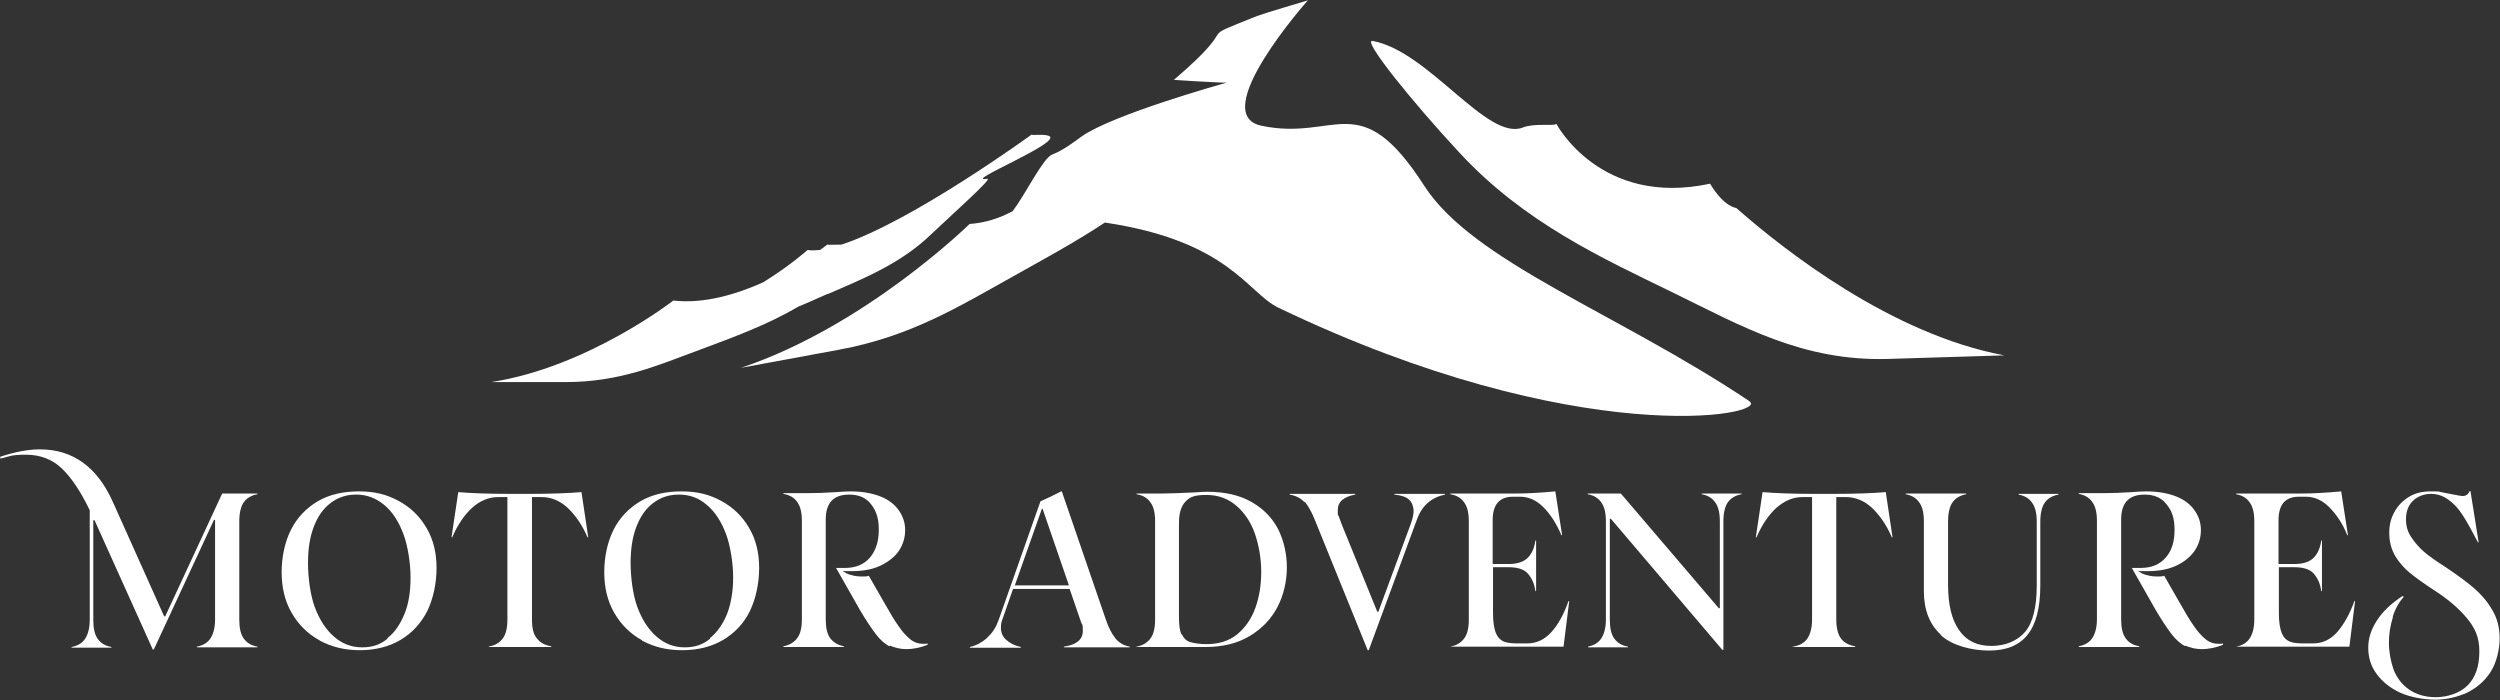 <?xml version="1.0" encoding="UTF-8"?> <svg xmlns="http://www.w3.org/2000/svg" id="Laag_1" version="1.1" viewBox="0 0 702.1 196.6"><rect x="0" y="0" width="702.1" height="196.6" fill="#333333" stroke="none"/><!-- Generator: Adobe Illustrator 29.1.0, SVG Export Plug-In . SVG Version: 2.1.0 Build 142) --><defs><style> .st0 { fill: #fff; } </style></defs><g><path class="st0" d="M26.5,146.1h-.3v28c0,2.4.4,4.2,1.3,5.4s2.1,1.9,3.8,2.2v.2h-11.2v-.2c1.7-.3,3-1.1,3.8-2.3s1.3-3,1.3-5.3v-30.8c-2.5-5.2-5.1-9.1-7.8-11.7-2.7-2.6-6.1-3.9-10.1-3.9s-4.5.4-7.1,1.1l-.2-.5c4.2-1.4,7.9-2.1,11.2-2.1,9.3,0,16.2,5,20.6,15l14.3,31.9h.3l16-34.5h9.9v.2c-1.7.3-3,1.1-3.8,2.2s-1.3,2.9-1.3,5.4v27.6c0,2.4.4,4.2,1.3,5.4s2.1,1.9,3.8,2.2v.2h-17v-.2c1.7-.3,3-1.1,3.8-2.3s1.3-3,1.3-5.3v-28h-.3l-16.9,36.4h-.3l-16.4-36.4h0Z"></path><path class="st0" d="M89.7,179.8c-3.3-1.8-5.9-4.4-7.8-7.7-1.9-3.3-2.8-7.1-2.8-11.4s.9-8.5,2.6-11.9c1.7-3.4,4.3-6.1,7.5-8s7.1-2.8,11.6-2.8,7.9.9,11.2,2.7,5.9,4.3,7.8,7.6c1.9,3.2,2.8,7,2.8,11.2s-.9,8.6-2.6,12.1c-1.8,3.5-4.3,6.2-7.5,8.1-3.2,1.9-7.1,2.9-11.4,2.9s-7.9-.9-11.3-2.7h0ZM108.8,179.2c2.1-1.6,3.6-3.9,4.8-6.8s1.7-6.4,1.7-10.2-.7-8.7-2-12.2-3.1-6.3-5.4-8.2-4.9-2.9-7.8-2.9-5.2.8-7.3,2.4c-2.1,1.6-3.6,3.8-4.7,6.7-1.1,2.9-1.6,6.2-1.6,10.1s.6,8.9,1.9,12.4,3.1,6.3,5.4,8.3,4.9,3,7.9,3,5.1-.8,7.1-2.4h0Z"></path><path class="st0" d="M137.2,181.6c1.8-.3,3.1-1.1,4-2.3s1.3-3,1.3-5.3v-34.4h-2.6c-2.6,0-5.1,1-7.3,3-2.2,2-4.1,4.8-5.6,8.3h-.2l1.9-12.7c3.4.3,8.3.5,14.6.5h5.4c6.3,0,11.1-.2,14.6-.5l1.9,12.7h-.2c-1.5-3.5-3.4-6.2-5.6-8.3-2.2-2-4.6-3-7.3-3h-2.7v34.4c0,2.4.4,4.2,1.4,5.3.9,1.2,2.2,1.9,4,2.2v.2h-17.5v-.2h0Z"></path><path class="st0" d="M180.3,179.8c-3.3-1.8-5.9-4.4-7.8-7.7-1.9-3.3-2.8-7.1-2.8-11.4s.9-8.5,2.6-11.9c1.7-3.4,4.3-6.1,7.5-8s7.1-2.8,11.6-2.8,7.9.9,11.2,2.7c3.3,1.8,5.9,4.3,7.8,7.6,1.9,3.2,2.8,7,2.8,11.2s-.9,8.6-2.6,12.1-4.3,6.2-7.5,8.1c-3.2,1.9-7.1,2.9-11.5,2.9s-7.9-.9-11.3-2.7h0ZM199.4,179.2c2-1.6,3.6-3.9,4.8-6.8,1.1-2.9,1.7-6.4,1.7-10.2s-.7-8.7-2-12.2-3.1-6.3-5.4-8.2c-2.3-2-4.9-2.9-7.8-2.9s-5.2.8-7.3,2.4c-2.1,1.6-3.6,3.8-4.7,6.7-1.1,2.9-1.6,6.2-1.6,10.1s.6,8.9,1.9,12.4,3.1,6.3,5.4,8.3,4.9,3,7.9,3,5.1-.8,7.1-2.4h0Z"></path><path class="st0" d="M249.8,181.5c-1.4-.7-2.7-1.9-3.9-3.5s-2.7-3.8-4.4-6.7l-6.7-11.8c.5,0,1.3,0,2.4,0,3.2,0,5.5-1,7.2-3,1.6-2,2.4-4.5,2.4-7.7s-.7-5.3-2.1-7.1c-1.4-1.9-3.5-2.8-6.2-2.8-4.4,0-6.6,2.3-6.6,7v28c0,2.4.4,4.2,1.3,5.4.9,1.1,2.1,1.9,3.8,2.2v.2h-17v-.2c1.7-.3,3-1.1,3.9-2.3s1.3-3,1.3-5.3v-27.6c0-2.3-.4-4.1-1.3-5.3-.8-1.2-2.1-2-3.9-2.3v-.2h6.6c2.5,0,5.3-.1,8.4-.3,1.3-.1,2.6-.2,3.8-.2,3.3,0,6.1.5,8.4,1.4,2.3.9,4,2.2,5.2,3.9s1.8,3.5,1.8,5.6-.6,4-1.7,5.7c-1.1,1.7-2.9,3.1-5.1,4.2-2.3,1.1-5,1.6-8.2,1.6s-1.5,0-2.6-.1c.7.5,1.5,1,2.5,1.2,1,.3,2,.4,3,.4s1.3,0,1.9-.2l4.3,7.5c1.7,3,3,5.2,4.1,6.7,1,1.5,2.1,2.7,3.2,3.6,1.1.9,2.3,1.3,3.6,1.3s1,0,1.3-.1v.4c-2.1.8-4.1,1.2-5.9,1.2s-3.3-.4-4.7-1h0Z"></path><path class="st0" d="M277.3,179c1.5-1.3,2.5-3,3.2-5l11.7-33.2c1.8-.8,3.7-1.7,5.8-2.8h.2l12.4,36.1c.7,2.1,1.6,3.8,2.6,5.1s2.4,2.1,4.1,2.4v.2h-18.5v-.2c3.5-.5,5.3-2,5.3-4.4s-.2-1.5-.5-2.5l-3.2-9.3h-15.9l-3,8.6c-.3.7-.4,1.5-.4,2.3,0,1.4.5,2.5,1.5,3.4,1,.9,2.3,1.6,4.1,2v.2h-14.3v-.2c1.8-.4,3.4-1.3,4.9-2.6h0ZM300.2,164.4l-7.4-21.5h-.2l-7.6,21.5h15.2Z"></path><path class="st0" d="M319.2,181.8v-.2c1.7-.3,3-1.1,3.9-2.3s1.3-3,1.3-5.3v-27.6c0-2.3-.4-4.1-1.3-5.3-.8-1.2-2.1-2-3.9-2.3v-.2h7.1c1.6,0,4.7-.1,9-.3,1.6-.1,2.8-.2,3.6-.2,5.2,0,9.4,1,12.8,3,3.4,2,5.8,4.6,7.4,7.8,1.5,3.2,2.3,6.7,2.3,10.5s-.9,7.7-2.6,11-4.3,6.1-7.8,8.2-7.6,3.1-12.4,3.1h-19.5,0ZM331.9,178.1c.5,1.1,1.3,1.9,2.3,2.2s2.6.6,4.6.6c3.5,0,6.4-.9,8.7-2.8,2.3-1.9,4-4.4,5.1-7.5,1.1-3.1,1.6-6.4,1.6-10s-.6-7.2-1.7-10.5c-1.1-3.3-2.9-6-5.2-8s-5.1-3.1-8.5-3.1-4.7.6-5.9,1.9-1.8,3.2-1.8,6v26.4c0,2.2.2,3.8.7,4.9h0Z"></path><path class="st0" d="M366.3,141c-.9-1-2.3-1.8-4.1-2.1v-.2h18.4v.2c-3.2.6-4.9,2-4.9,4.3s0,1.1.2,1.6c.2.5.5,1.4,1,2.7l9.9,24.3h.3l9-24.4c.6-1.6.9-2.9.9-3.9s-.4-2.4-1.2-3.1c-.8-.8-2.2-1.3-4.2-1.5v-.2h14.2v.2c-3.8.8-6.5,3.1-7.9,7.1l-13.5,36.6h-.3l-14.8-36.5c-.9-2.3-1.9-4-2.8-5.1h0Z"></path><path class="st0" d="M407.3,181.8v-.2c1.7-.3,3-1.1,3.9-2.3s1.3-3,1.3-5.3v-27.6c0-2.3-.4-4.1-1.3-5.3-.8-1.2-2.1-2-3.9-2.3v-.2h18.4c3.1,0,6.8-.2,11.1-.6l1.9,12.3h-.2c-1.4-3.3-3.1-5.9-5.1-7.9s-4.2-2.9-6.5-2.9h-2c-3.8,0-5.7,2.2-5.7,6.6v12.3h4.4c2.3,0,4.1-.5,5.3-1.6s2-2.8,2.3-5h.2v14.2h-.2c-.3-2.2-1.1-3.8-2.2-5s-3-1.7-5.3-1.7h-4.4v13c0,2.4.3,4.2.8,5.5.5,1.2,1.3,2,2.3,2.4s2.4.5,4.1.5h2.3c2.8,0,5-1.1,6.9-3.2s3.5-5,4.8-8.7h.2l-1.6,12.8h-31.8,0Z"></path><path class="st0" d="M445.9,181.6c1.7-.3,3-1.1,3.8-2.3.8-1.2,1.3-3,1.3-5.3v-27.6c0-2.3-.4-4.1-1.3-5.3-.8-1.2-2.1-2-3.8-2.3v-.2h9.3l27.5,32.2h.3v-24.4c0-2.3-.4-4.1-1.3-5.3-.8-1.2-2.1-2-3.8-2.3v-.2h11.2v.2c-1.7.3-3,1.1-3.8,2.2s-1.3,2.9-1.3,5.4v36.1h-.3l-31.3-36.8h-.3v28.3c0,2.4.4,4.2,1.3,5.4s2.1,1.9,3.8,2.2v.2h-11.2v-.2h0Z"></path><path class="st0" d="M503.6,181.6c1.8-.3,3.2-1.1,4-2.3s1.3-3,1.3-5.3v-34.4h-2.7c-2.6,0-5,1-7.3,3-2.2,2-4.1,4.8-5.6,8.3h-.2l1.9-12.7c3.5.3,8.3.5,14.6.5h5.4c6.3,0,11.1-.2,14.6-.5l1.9,12.7h-.2c-1.5-3.5-3.4-6.2-5.6-8.3-2.2-2-4.6-3-7.3-3h-2.7v34.4c0,2.4.5,4.2,1.3,5.3.9,1.2,2.2,1.9,4,2.2v.2h-17.5v-.2h0Z"></path><path class="st0" d="M545,178.2c-3.1-2.9-4.7-6.9-4.7-12.2v-19.6c0-2.3-.4-4.1-1.3-5.3-.8-1.2-2.1-2-3.8-2.3v-.2h17v.2c-1.7.3-3,1.1-3.8,2.2s-1.3,2.9-1.3,5.4v17.9c0,5.5,1,9.7,3.1,12.7,2.1,3,5.1,4.4,9,4.4s7.2-1.3,9.5-3.9c2.2-2.6,3.3-7,3.3-13v-18c0-2.3-.4-4.1-1.3-5.3-.8-1.2-2.1-2-3.8-2.3v-.2h11.2v.2c-1.7.3-3,1.1-3.8,2.2s-1.3,2.9-1.3,5.4v17.9c0,6.3-1.2,10.9-3.6,13.9s-6,4.4-10.8,4.4-10.4-1.4-13.5-4.3h0Z"></path><path class="st0" d="M613.7,181.5c-1.3-.7-2.7-1.9-3.9-3.5s-2.7-3.8-4.4-6.7l-6.7-11.8c.5,0,1.3,0,2.4,0,3.2,0,5.5-1,7.2-3s2.4-4.5,2.4-7.7-.7-5.3-2.2-7.1c-1.4-1.9-3.5-2.8-6.2-2.8-4.4,0-6.6,2.3-6.6,7v28c0,2.4.4,4.2,1.3,5.4s2.1,1.9,3.8,2.2v.2h-17v-.2c1.7-.3,3-1.1,3.8-2.3.8-1.2,1.3-3,1.3-5.3v-27.6c0-2.3-.4-4.1-1.3-5.3-.8-1.2-2.1-2-3.8-2.3v-.2h6.7c2.5,0,5.3-.1,8.4-.3,1.3-.1,2.6-.2,3.8-.2,3.3,0,6.1.5,8.4,1.4,2.3.9,4,2.2,5.2,3.9s1.8,3.5,1.8,5.6-.6,4-1.7,5.7c-1.2,1.7-2.8,3.1-5.1,4.2s-5,1.6-8.2,1.6-1.5,0-2.7-.1c.7.5,1.5,1,2.5,1.2,1,.3,2,.4,3,.4s1.3,0,1.9-.2l4.3,7.5c1.7,3,3,5.2,4.1,6.7,1,1.5,2.1,2.7,3.2,3.6s2.3,1.3,3.6,1.3,1,0,1.3-.1v.4c-2.1.8-4.1,1.2-5.9,1.2s-3.3-.4-4.7-1h0Z"></path><path class="st0" d="M628,181.8v-.2c1.7-.3,3-1.1,3.8-2.3.8-1.2,1.3-3,1.3-5.3v-27.6c0-2.3-.4-4.1-1.3-5.3-.8-1.2-2.1-2-3.8-2.3v-.2h18.4c3.1,0,6.8-.2,11.1-.6l1.9,12.3h-.2c-1.3-3.3-3.1-5.9-5.1-7.9s-4.2-2.9-6.5-2.9h-2c-3.8,0-5.7,2.2-5.7,6.6v12.3h4.4c2.3,0,4.1-.5,5.3-1.6s2-2.8,2.3-5h.2v14.2h-.2c-.3-2.2-1.1-3.8-2.2-5s-3-1.7-5.3-1.7h-4.4v13c0,2.4.3,4.2.8,5.5.5,1.2,1.3,2,2.3,2.4s2.4.5,4.1.5h2.3c2.8,0,5-1.1,6.9-3.2,1.8-2.1,3.5-5,4.8-8.7h.2l-1.6,12.8h-31.8,0Z"></path><path class="st0" d="M672,173.4c-.7,2.3-1.1,4.6-1.1,7.1s.5,5.2,1.3,7.5c.9,2.3,2.3,4.2,4.3,5.6,2,1.4,4.5,2.2,7.6,2.2s6.7-1.1,8.9-3.3,3.3-5.4,3.3-9.5-1.2-6.6-3.5-9.4-5.4-5.4-9.3-7.9c-2.9-1.9-5.1-3.5-6.7-4.8s-3-2.9-4.1-4.7c-1.1-1.9-1.7-4-1.7-6.5s.5-4.2,1.5-6c1-1.8,2.3-3.1,4.1-4.2s3.8-1.5,6.2-1.5,1.9,0,2.7.2c.8.1,1.8.4,3.1.6,1.6.3,2.5.5,3,.5,1,0,1.6-.5,2-1.4h.2l2.3,14.4h-.2c-1.6-3.1-3-5.6-4.2-7.5s-2.5-3.3-4-4.4c-1.5-1.1-3.1-1.7-5-1.7s-3.8.7-5.1,2-1.9,3-1.9,5.1.5,3.6,1.5,5.1c1,1.5,2.2,2.9,3.6,4.1s3.4,2.6,5.9,4.2c3.3,2.2,5.9,4.1,7.9,5.8s3.8,3.7,5.2,6.1c1.5,2.4,2.2,5.1,2.2,8.2s-.9,6.9-2.6,9.5c-1.7,2.6-4,4.5-6.7,5.8-2.8,1.2-5.7,1.9-8.8,1.9s-7.1-.7-9.9-2c-2.8-1.3-5-3.1-6.6-5.3s-2.3-4.6-2.3-7.3.8-5.1,2.4-7.6,4-4.8,7.2-6.9l.4.2c-1.3,1.4-2.4,3.3-3.1,5.5h0Z"></path></g><path class="st0" d="M329.9,22.2c1.8,0,.5,0,0,0h0Z"></path><path class="st0" d="M232.7,82.5c9.6-4.2,20.2-8.4,28.7-16.6,6.1-5.8,17.5-15.9,15.9-15.7-7.7,1.3,22.2-10.6,17.1-12.1-1.7-.5-4.3,0-4.7-.3,0,0-33.5,24.4-53.4,30.9-1.8,0-3.6.1-4,0,0,0-.7.6-2,1.5-1.3.1-2.4.2-3.5,0,0,0-4.9,4.4-12.5,9.1-7.6,3.4-16.7,6.1-25.2,5.1,0,0-24,18.7-51.1,22.9h20.9c15.2,0,25.8-4.7,37.7-9.1,9.1-3.4,18.8-6.9,27.6-12.1,2.8-1.1,5.5-2.4,8.3-3.6h0Z"></path><path class="st0" d="M491.2,112.6c-36.9-24.7-77.4-39-91.2-60.4-18.2-28.3-24.7-12.4-45.8-16.9-15.3-3.3,13.1-35.2,13.1-35.2,0,0-12.8,3.8-14.3,4.4-19,7.7-2.9.5-23.3,17.9-2.7-.1,13.2.9,14.8.8-2.1.6-32,9-40.7,15.1-2.5,1.8-5.2,3.9-8.3,5.1-2.6,1-7.4,11-11.1,15.9-3.7,2-7.8,3.3-12.1,3.6,0,0-29.2,28.7-64.2,40.4l27.6-5.1c20-3.7,33.4-12,48.5-20.4,8.5-4.8,17.5-9.6,26.1-15.3,34.9,5.2,40,19.7,48.7,23.9,84.2,40.4,138.3,30.3,132.3,26.3h0ZM329.9,22.2c.5,0,1.8,0,0,0h0Z"></path><path class="st0" d="M480.2,51.6c-30.8,6.6-43.1-16.8-43.1-16.8-.8.7-6.1-.3-9.4,1-10,4-26.4-21.4-42.2-24.3-3.2-.6,11.2,17.2,24.3,31.3,18.3,19.8,40.2,29.7,60.3,39.5,19.2,9.4,36.3,19.2,60.1,18.5l32.7-1c-31.7-5.9-61.8-29.5-75.3-41.4,0,0-3.4-.2-7.4-6.9h0Z"></path></svg> 